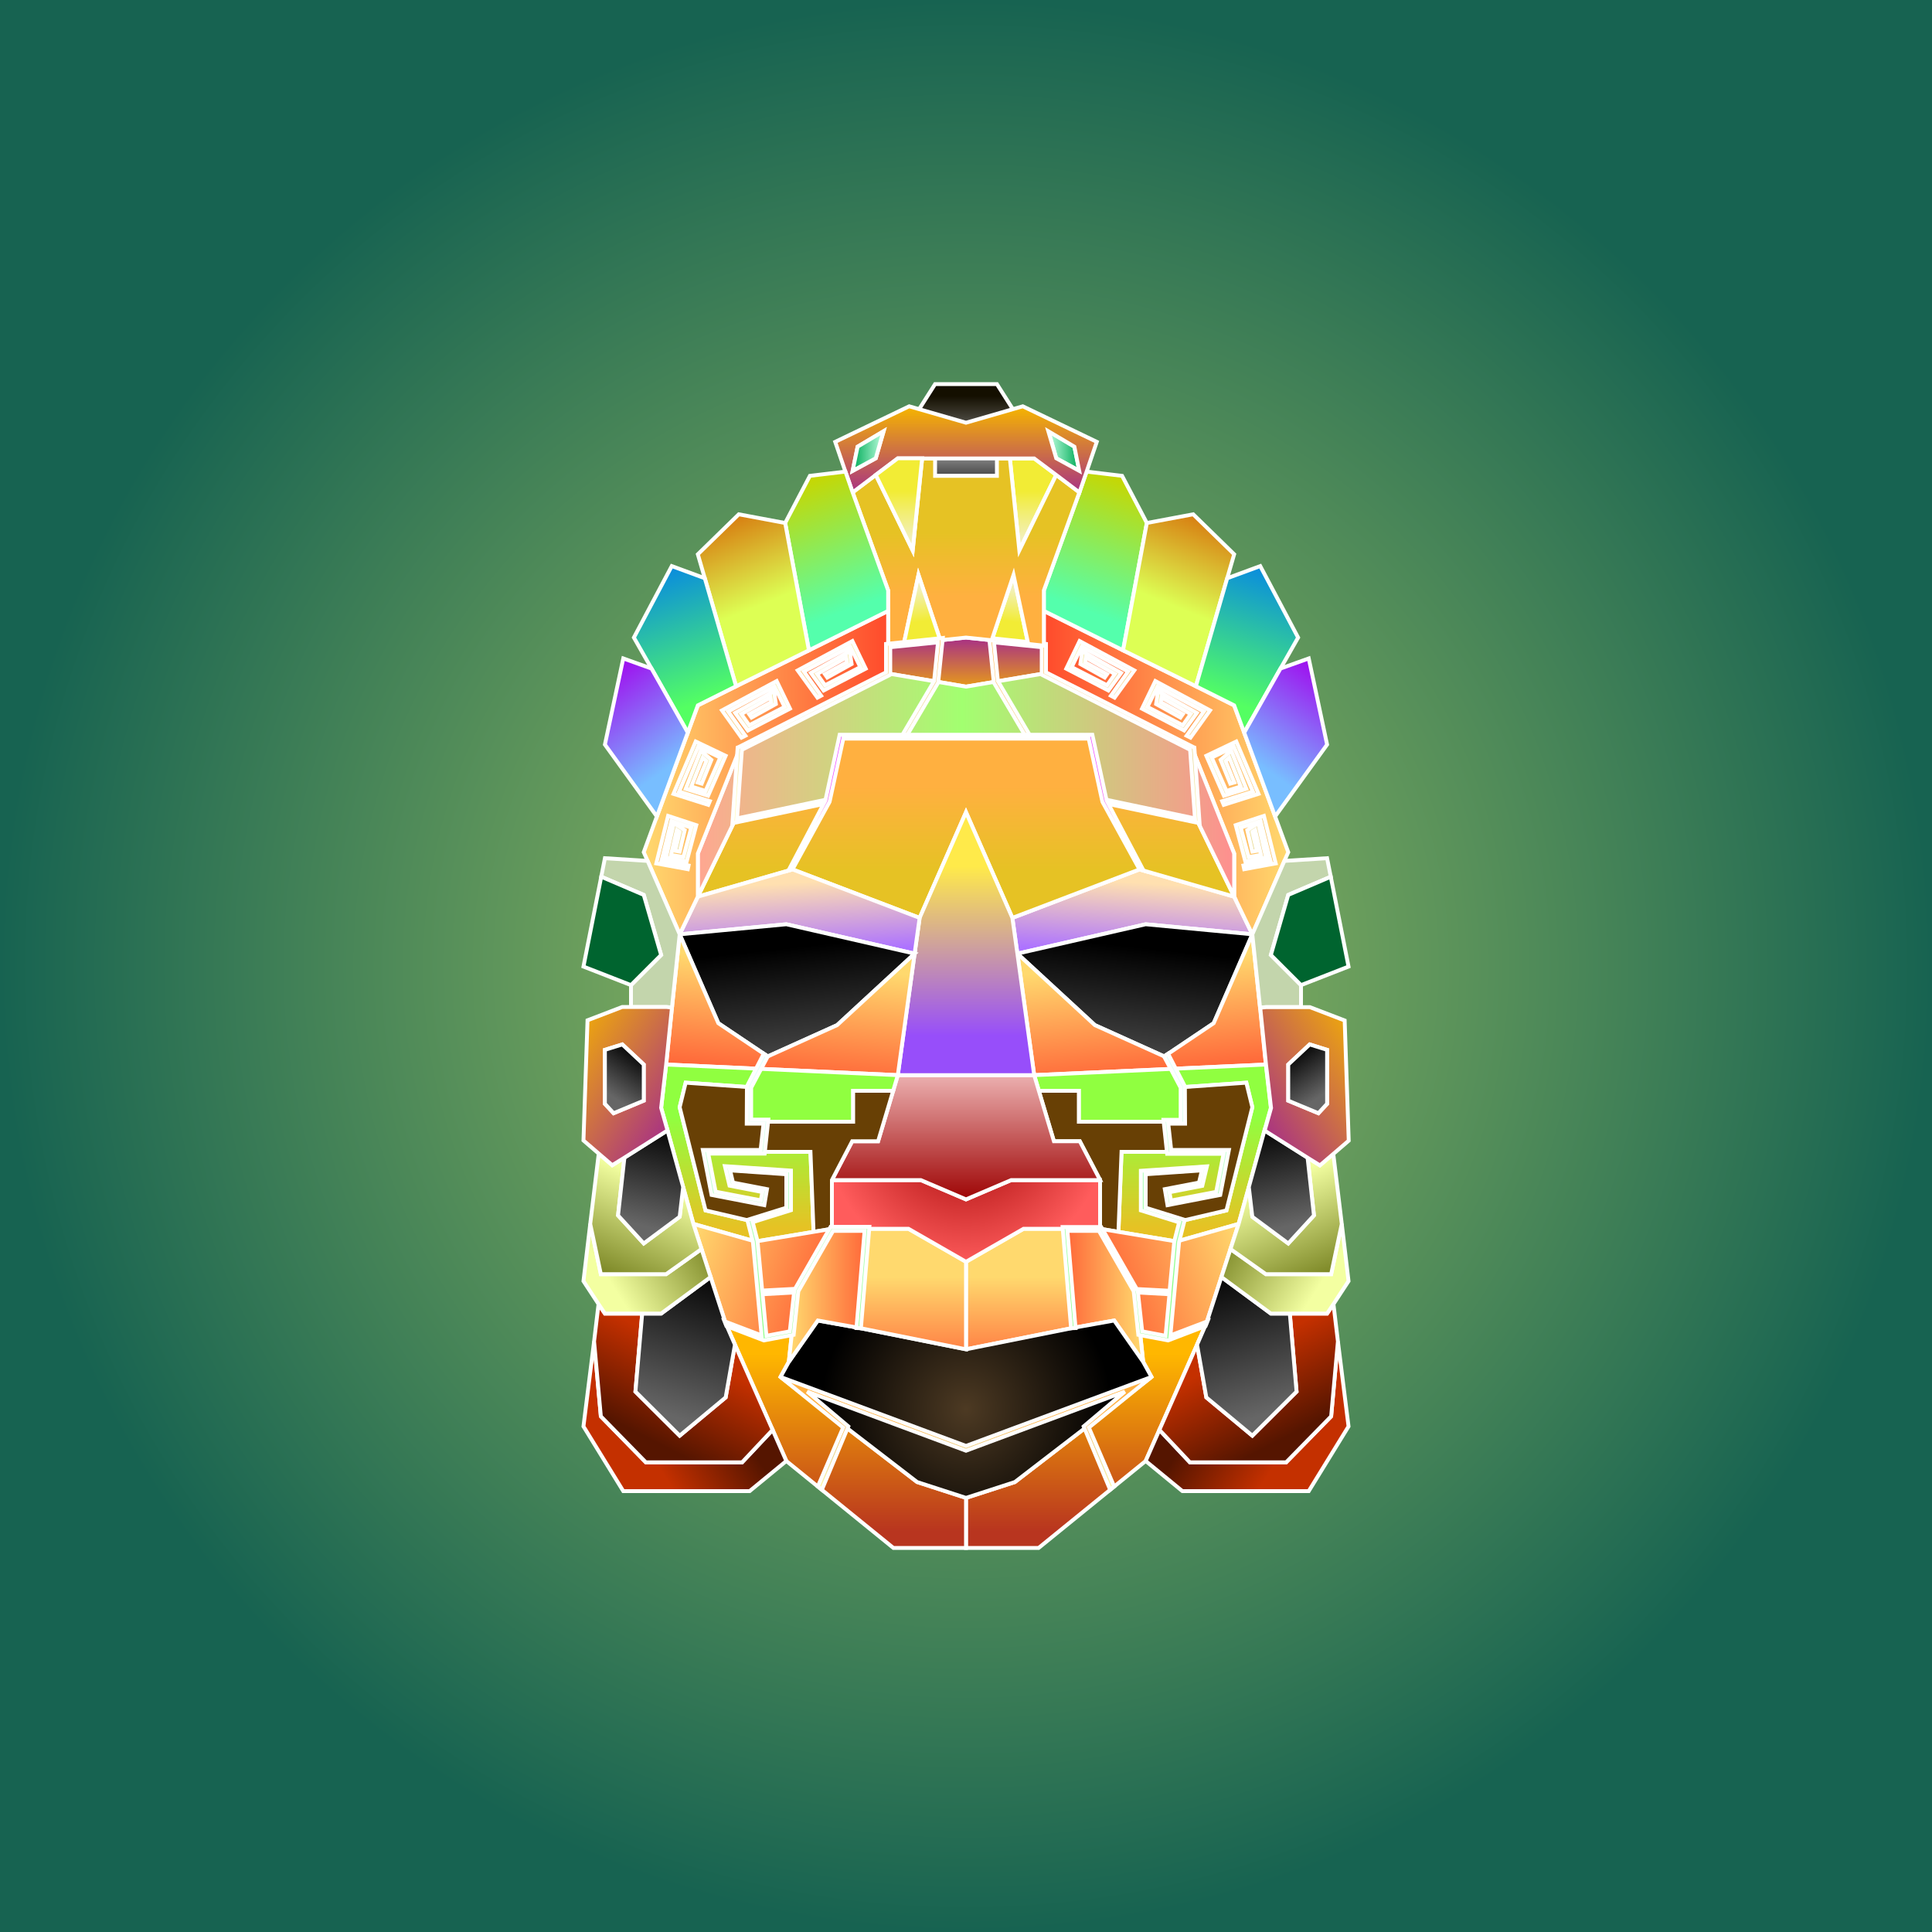 <svg enable-background="new 0 0 100 100" viewBox="0 0 100 100" xmlns="http://www.w3.org/2000/svg" xmlns:xlink="http://www.w3.org/1999/xlink"><rect x="0" y="0" width="100" height="100" fill="#333333" stroke="none"/><radialGradient id="bgcl" cx="50" cy="50" r="50" gradientUnits="userSpaceOnUse"><stop offset="0" stop-color="#a1c464"/><stop offset="1" stop-color="#176351"/></radialGradient><path style="fill:url(#bgcl)" d="M0 0h100v100H0z"/><linearGradient id="a" gradientUnits="userSpaceOnUse" x1="50" x2="50" y1="20.502" y2="25.672"><stop offset="0" stop-color="#140f0000"/><stop offset=".574" stop-color="#91919100"/><stop offset="1" stop-color="#08080800"/></linearGradient><linearGradient id="b"><stop offset="0" stop-color="#ffb70000"/><stop offset="1" stop-color="#b8351f00"/></linearGradient><linearGradient id="c" gradientTransform="matrix(-1 0 0 1 746.997 0)" gradientUnits="userSpaceOnUse" x1="690.776" x2="690.776" xlink:href="#b" y1="70.072" y2="79.265"/><linearGradient id="d"><stop offset="0" stop-color="#ffd96e00"/><stop offset="1" stop-color="#ff4a2b00"/></linearGradient><linearGradient id="e" gradientTransform="matrix(-1 0 0 1 746.997 0)" gradientUnits="userSpaceOnUse" x1="694.223" x2="694.223" xlink:href="#d" y1="66.095" y2="72.362"/><linearGradient id="f"><stop offset=".361" stop-color="#f2ec3500"/><stop offset="1" stop-color="#f2f0b900"/></linearGradient><linearGradient id="g" gradientTransform="matrix(-1 0 0 1 746.997 0)" gradientUnits="userSpaceOnUse" x1="694.707" x2="694.367" xlink:href="#f" y1="33.112" y2="30.525"/><linearGradient id="h" gradientTransform="matrix(-1 0 0 1 746.997 0)" gradientUnits="userSpaceOnUse" x1="693.522" x2="693.522" xlink:href="#f" y1="24.056" y2="27.84"/><linearGradient id="i"><stop offset=".276" stop-color="#ffe0b000"/><stop offset=".836" stop-color="#ad73ff00"/></linearGradient><linearGradient id="j" gradientTransform="matrix(-1 0 0 1 746.997 0)" gradientUnits="userSpaceOnUse" x1="688.123" x2="688.545" xlink:href="#i" y1="43.859" y2="50.464"/><linearGradient id="k"><stop offset=".171" stop-color="#00000000"/><stop offset=".836" stop-color="#47474700"/></linearGradient><linearGradient id="l" gradientTransform="matrix(-1 0 0 1 746.997 0)" gradientUnits="userSpaceOnUse" x1="688.112" x2="689.053" xlink:href="#k" y1="47.533" y2="56.212"/><linearGradient id="m" gradientTransform="matrix(-1 0 0 1 746.997 0)" gradientUnits="userSpaceOnUse" x1="688.137" x2="687.446" xlink:href="#d" y1="49.882" y2="57.063"/><linearGradient id="n"><stop offset=".276" stop-color="#90ff4000"/><stop offset=".836" stop-color="#e6c22400"/></linearGradient><linearGradient id="o" gradientTransform="matrix(-1 0 0 1 746.997 0)" gradientUnits="userSpaceOnUse" x1="687.342" x2="687.342" xlink:href="#n" y1="54.924" y2="65.24"/><linearGradient id="p" gradientTransform="matrix(-1 0 0 1 746.997 0)" gradientUnits="userSpaceOnUse" x1="680.316" x2="692.968" xlink:href="#d" y1="39.991" y2="39.991"/><linearGradient id="q"><stop offset="0" stop-color="#c8d60000"/><stop offset=".955" stop-color="#54ffac00"/></linearGradient><linearGradient id="r" gradientTransform="matrix(-1 0 0 1 746.997 0)" gradientUnits="userSpaceOnUse" x1="688.311" x2="690.867" xlink:href="#q" y1="24.897" y2="31.944"/><linearGradient id="s"><stop offset="0" stop-color="#00ab5800"/><stop offset="1" stop-color="#bfffe000"/></linearGradient><linearGradient id="t" gradientTransform="matrix(-1 0 0 1 746.997 0)" gradientUnits="userSpaceOnUse" x1="691.13" x2="692.731" xlink:href="#s" y1="23.344" y2="23.344"/><linearGradient id="u" gradientTransform="matrix(-1 0 0 1 746.997 0)" gradientUnits="userSpaceOnUse" x1="687.895" x2="692.817" xlink:href="#d" y1="67.044" y2="67.044"/><linearGradient id="v" gradientTransform="matrix(-1 0 0 1 746.997 0)" gradientUnits="userSpaceOnUse" x1="682.571" x2="691.268" xlink:href="#d" y1="64.392" y2="67.481"/><linearGradient id="w"><stop offset="0" stop-color="#d65d0000"/><stop offset=".955" stop-color="#ddff5400"/></linearGradient><linearGradient id="x" gradientTransform="matrix(-1 0 0 1 746.997 0)" gradientUnits="userSpaceOnUse" x1="684.133" x2="686.48" xlink:href="#w" y1="25.771" y2="31.57"/><linearGradient id="y"><stop offset=".276" stop-color="#55150000"/><stop offset=".836" stop-color="#c4300000"/></linearGradient><linearGradient id="z" gradientTransform="matrix(-1 0 0 1 746.997 0)" gradientUnits="userSpaceOnUse" x1="685.815" x2="678.962" xlink:href="#y" y1="70.694" y2="75.117"/><linearGradient id="A" gradientTransform="matrix(-1 0 0 1 746.997 0)" gradientUnits="userSpaceOnUse" x1="679.472" x2="683.48" xlink:href="#y" y1="76.638" y2="68.798"/><linearGradient id="B"><stop offset="0" stop-color="#007eed00"/><stop offset=".955" stop-color="#54ff6200"/></linearGradient><linearGradient id="C" gradientTransform="matrix(-1 0 0 1 746.997 0)" gradientUnits="userSpaceOnUse" x1="680.749" x2="683.391" xlink:href="#B" y1="28.779" y2="36.705"/><linearGradient id="D"><stop offset="0" stop-color="#00000000"/><stop offset=".867" stop-color="#66666600"/></linearGradient><linearGradient id="E" gradientTransform="matrix(-1 0 0 1 746.997 0)" gradientUnits="userSpaceOnUse" x1="683.827" x2="681.081" xlink:href="#D" y1="65.568" y2="74.371"/><linearGradient id="F"><stop offset="0" stop-color="#7c872600"/><stop offset=".867" stop-color="#f3ffa100"/></linearGradient><linearGradient id="G" gradientTransform="matrix(-1 0 0 1 746.997 0)" gradientUnits="userSpaceOnUse" x1="683.042" x2="677.803" xlink:href="#F" y1="63.337" y2="66.679"/><linearGradient id="H" gradientTransform="matrix(-1 0 0 1 746.997 0)" gradientUnits="userSpaceOnUse" x1="678.907" x2="681.397" xlink:href="#F" y1="66.22" y2="60.447"/><linearGradient id="I"><stop offset="0" stop-color="#a200ed00"/><stop offset=".955" stop-color="#78beff00"/></linearGradient><linearGradient id="J" gradientTransform="matrix(-1 0 0 1 746.997 0)" gradientUnits="userSpaceOnUse" x1="678.034" x2="681.862" xlink:href="#I" y1="34.466" y2="39.925"/><linearGradient id="K" gradientTransform="matrix(-1 0 0 1 746.997 0)" gradientUnits="userSpaceOnUse" x1="681.532" x2="680.066" xlink:href="#D" y1="58.199" y2="64.249"/><linearGradient id="L"><stop offset="0" stop-color="#f5b40000"/><stop offset="1" stop-color="#9715a100"/></linearGradient><linearGradient id="M" gradientTransform="matrix(-1 0 0 1 746.997 0)" gradientUnits="userSpaceOnUse" x1="675.864" x2="683.714" xlink:href="#L" y1="53.421" y2="58.468"/><linearGradient id="N"><stop offset=".276" stop-color="#ffb04000"/><stop offset=".836" stop-color="#e6c22400"/></linearGradient><linearGradient id="O" gradientUnits="userSpaceOnUse" x1="50" x2="50" xlink:href="#N" y1="38.592" y2="46.345"/><linearGradient id="P" gradientUnits="userSpaceOnUse" x1="50" x2="50" xlink:href="#L" y1="36.16" y2="32.387"/><linearGradient id="Q" gradientUnits="userSpaceOnUse" x1="36.121" x2="63.879" y1="40.634" y2="40.634"><stop offset="0" stop-color="#ffa69100"/><stop offset=".492" stop-color="#a2ff7000"/><stop offset=".999" stop-color="#ff8f8f00"/></linearGradient><linearGradient id="R" gradientTransform="matrix(-1 0 0 1 746.997 0)" gradientUnits="userSpaceOnUse" x1="680.137" x2="678.364" xlink:href="#D" y1="54.438" y2="57.041"/><linearGradient id="S"><stop offset="0" stop-color="#ffb04000"/><stop offset=".522" stop-color="#e6d58a00"/><stop offset="1" stop-color="#fff8ab00"/></linearGradient><linearGradient id="T" gradientTransform="matrix(-1 0 0 1 746.997 0)" gradientUnits="userSpaceOnUse" x1="688.289" x2="691.811" xlink:href="#S" y1="34.648" y2="34.648"/><linearGradient id="U" gradientTransform="matrix(-1 0 0 1 746.997 0)" gradientUnits="userSpaceOnUse" x1="684.368" x2="687.89" xlink:href="#S" y1="36.716" y2="36.716"/><linearGradient id="V" gradientTransform="matrix(-1 0 0 1 746.997 0)" gradientUnits="userSpaceOnUse" x1="681.857" x2="684.561" xlink:href="#S" y1="40.018" y2="40.018"/><linearGradient id="W" gradientTransform="matrix(-1 0 0 1 746.997 0)" gradientUnits="userSpaceOnUse" x1="680.966" x2="683.038" xlink:href="#S" y1="43.611" y2="43.611"/><linearGradient id="X" gradientUnits="userSpaceOnUse" x1="56.647" x2="56.647" xlink:href="#S" y1="34.559" y2="43.707"/><linearGradient id="Y" gradientUnits="userSpaceOnUse" x1="43.779" x2="43.779" xlink:href="#b" y1="70.072" y2="79.265"/><radialGradient id="Z" cx="50" cy="72.937" gradientUnits="userSpaceOnUse" r="7.521"><stop offset=".002" stop-color="#4d3a2300"/><stop offset="1" stop-color="#00000000"/></radialGradient><linearGradient id="aa" gradientUnits="userSpaceOnUse" x1="47.226" x2="47.226" xlink:href="#d" y1="66.095" y2="72.362"/><radialGradient id="ab" cx="50" cy="58.294" gradientUnits="userSpaceOnUse" r="7.324"><stop offset="0" stop-color="#9c000000"/><stop offset="1" stop-color="#ff5c5c00"/></radialGradient><linearGradient id="ac" gradientUnits="userSpaceOnUse" x1="50" x2="50" y1="54.024" y2="62.244"><stop offset="0" stop-color="#ffdbdb00"/><stop offset="1" stop-color="#9c000000"/></linearGradient><linearGradient id="ad" gradientUnits="userSpaceOnUse" x1="50" x2="50" y1="55.857" y2="42.676"><stop offset=".171" stop-color="#974efa00"/><stop offset=".836" stop-color="#ffea4a00"/></linearGradient><linearGradient id="ae" gradientUnits="userSpaceOnUse" x1="50" x2="50" xlink:href="#N" y1="32.497" y2="26.622"/><linearGradient id="af" gradientUnits="userSpaceOnUse" x1="50" x2="50" xlink:href="#L" y1="21.079" y2="26.456"/><linearGradient id="ag" gradientUnits="userSpaceOnUse" x1="47.711" x2="47.371" xlink:href="#f" y1="33.112" y2="30.525"/><linearGradient id="ah" gradientUnits="userSpaceOnUse" x1="46.526" x2="46.526" xlink:href="#f" y1="24.056" y2="27.84"/><linearGradient id="ai" gradientUnits="userSpaceOnUse" x1="41.127" x2="41.548" xlink:href="#i" y1="43.859" y2="50.464"/><linearGradient id="aj" gradientUnits="userSpaceOnUse" x1="41.116" x2="42.057" xlink:href="#k" y1="47.533" y2="56.212"/><linearGradient id="ak" gradientUnits="userSpaceOnUse" x1="41.14" x2="40.449" xlink:href="#d" y1="49.882" y2="57.063"/><linearGradient id="al" gradientUnits="userSpaceOnUse" x1="40.346" x2="40.346" xlink:href="#n" y1="54.924" y2="65.24"/><linearGradient id="am" gradientUnits="userSpaceOnUse" x1="33.32" x2="45.971" xlink:href="#d" y1="39.991" y2="39.991"/><linearGradient id="an" gradientUnits="userSpaceOnUse" x1="41.314" x2="43.87" xlink:href="#q" y1="24.897" y2="31.944"/><linearGradient id="ao" gradientUnits="userSpaceOnUse" x1="44.134" x2="45.734" xlink:href="#s" y1="23.344" y2="23.344"/><linearGradient id="ap" gradientUnits="userSpaceOnUse" x1="40.898" x2="45.821" xlink:href="#d" y1="67.044" y2="67.044"/><linearGradient id="aq" gradientUnits="userSpaceOnUse" x1="35.574" x2="44.272" xlink:href="#d" y1="64.392" y2="67.481"/><linearGradient id="ar" gradientUnits="userSpaceOnUse" x1="37.136" x2="39.483" xlink:href="#w" y1="25.771" y2="31.57"/><linearGradient id="as" gradientUnits="userSpaceOnUse" x1="38.818" x2="31.966" xlink:href="#y" y1="70.694" y2="75.117"/><linearGradient id="at" gradientUnits="userSpaceOnUse" x1="32.476" x2="36.483" xlink:href="#y" y1="76.638" y2="68.798"/><linearGradient id="au" gradientUnits="userSpaceOnUse" x1="33.752" x2="36.394" xlink:href="#B" y1="28.779" y2="36.705"/><linearGradient id="av" gradientUnits="userSpaceOnUse" x1="36.831" x2="34.084" xlink:href="#D" y1="65.568" y2="74.371"/><linearGradient id="aw" gradientUnits="userSpaceOnUse" x1="36.046" x2="30.806" xlink:href="#F" y1="63.337" y2="66.679"/><linearGradient id="ax" gradientUnits="userSpaceOnUse" x1="31.91" x2="34.4" xlink:href="#F" y1="66.22" y2="60.447"/><linearGradient id="ay" gradientUnits="userSpaceOnUse" x1="31.037" x2="34.865" xlink:href="#I" y1="34.466" y2="39.925"/><linearGradient id="az" gradientUnits="userSpaceOnUse" x1="34.535" x2="33.07" xlink:href="#D" y1="58.199" y2="64.249"/><linearGradient id="aA" gradientUnits="userSpaceOnUse" x1="28.867" x2="36.717" xlink:href="#L" y1="53.421" y2="58.468"/><linearGradient id="aB" gradientUnits="userSpaceOnUse" x1="33.14" x2="31.367" xlink:href="#D" y1="54.438" y2="57.041"/><linearGradient id="aC" gradientUnits="userSpaceOnUse" x1="41.293" x2="44.814" xlink:href="#S" y1="34.648" y2="34.648"/><linearGradient id="aD" gradientUnits="userSpaceOnUse" x1="37.371" x2="40.893" xlink:href="#S" y1="36.716" y2="36.716"/><linearGradient id="aE" gradientUnits="userSpaceOnUse" x1="34.861" x2="37.564" xlink:href="#S" y1="40.018" y2="40.018"/><linearGradient id="aF" gradientUnits="userSpaceOnUse" x1="33.97" x2="36.042" xlink:href="#S" y1="43.611" y2="43.611"/><linearGradient id="aG" gradientUnits="userSpaceOnUse" x1="43.353" x2="43.353" xlink:href="#S" y1="33.215" y2="41.584"/><linearGradient id="aH" gradientUnits="userSpaceOnUse" x1="50" x2="50" y1="36.389" y2="45.789"><stop offset=".399" stop-color="#ec40ff00"/><stop offset="1" stop-color="#fff8ab00"/></linearGradient><linearGradient id="aI"><stop offset="0" stop-color="#e0fffc00"/><stop offset="1" stop-color="#88ff8200"/></linearGradient><linearGradient id="aJ" gradientUnits="userSpaceOnUse" x1="40.694" x2="40.694" xlink:href="#aI" y1="56.778" y2="68.28"/><linearGradient id="aK" gradientUnits="userSpaceOnUse" x1="59.306" x2="59.306" xlink:href="#aI" y1="56.106" y2="66.563"/><linearGradient id="aL" gradientUnits="userSpaceOnUse" x1="50" x2="50" xlink:href="#S" y1="73.545" y2="77.043"/><path stroke="#fff" stroke-width="0.2px" d="m51.6 19.88h-1.6-1.6l-.82 1.29.82 3.46h3.2l.82-3.46z" fill="url(#a)"/><path stroke="#fff" stroke-width="0.2px" d="m50 77.53v2.59h3.76l5.54-4.5.71-1.61 1.95-4.41.48-1.1-2.01.77-1.26-.28h-.16l.16 1.5.43.78-7.07 5.44z" fill="url(#c)"/><path stroke="#fff" stroke-width="0.2px" d="m50 65.31v4.53l5.55-1.11-.43-5.13h-2.14z" fill="url(#e)"/><path stroke="#fff" stroke-width="0.2px" d="m52.46 29.76-1.13 3.38 1.89.19z" fill="url(#g)"/><path stroke="#fff" stroke-width="0.2px" d="m52.27 23.72.49 4.77 1.91-3.91-1.14-.86z" fill="url(#h)"/><path stroke="#fff" stroke-width="0.2px" d="m52.4 47.51.26 1.85 6.64-1.52 5.52.52-.94-1.95-4.9-1.41z" fill="url(#j)"/><path stroke="#fff" stroke-width="0.2px" d="m52.66 49.36 4.01 3.7 3.59 1.62 2.56-1.72 2-4.6-5.52-.52z" fill="url(#l)"/><path stroke="#fff" stroke-width="0.2px" d="m56.67 53.06-4.01-3.7.87 6.29 11.99-.55-.3-2.95-.4-3.79-2 4.6-2.56 1.72z" fill="url(#m)"/><path stroke="#fff" stroke-width="0.2px" d="m53.53 55.65.24.81h2.07v1.6h5.39v-1.79l3.28-.23.31 1.27-1.34 5.34-2.31.54-2-.62v-1.89l3.16-.21-.19.82-1.73.34.11.63 2.54-.49.42-2.15h-5.43l-.16 4.14 3.01.5 3.21-.91.53-1.91.81-2.93.33-1.17-.26-2.24z" fill="url(#o)"/><path stroke="#fff" stroke-width="0.2px" d="m53.77 56.46.78 2.61h1.34l1.05 2.01v2.52l.95.16.16-4.14h5.43l-.42 2.15-2.54.49-.11-.63 1.73-.34.19-.82-3.16.21v1.89l2 .62 2.31-.54 1.34-5.34-.31-1.27-3.28.23v1.79h-5.39v-1.6z" fill="#68400500"/><path stroke="#fff" stroke-width="0.2px" d="m64.4 37.92-.52-1.41-1.98-.99-3.77-1.86-4.1-2.04v1.8 1.44l7.68 3.89 2.17 5.43v2.23l.94 1.95 1.66-3.8.2-.45-.68-1.85z" fill="url(#p)"/><path stroke="#fff" stroke-width="0.2px" d="m54.03 30.56v1.06l4.1 2.04 1.23-6.59-1.28-2.44-1.84-.22-.37 1.07z" fill="url(#r)"/><path stroke="#fff" stroke-width="0.2px" d="m54.27 22.32.4 1.4 1.2.65-.26-1.25z" fill="url(#t)"/><path stroke="#fff" stroke-width="0.2px" d="m55.12 63.6.43 5.13 2.12-.38 1.5 2.14-.16-1.5-.23-2.19-1.84-3.2z" fill="url(#u)"/><path stroke="#fff" stroke-width="0.2px" d="m56.94 63.6 1.84 3.2.23 2.19h.16l1.26.28 2.01-.77.78-2.4.47-1.45.42-1.3-3.21.91-3.01-.5z" fill="url(#v)"/><path stroke="#fff" stroke-width="0.2px" d="m59.36 27.07-1.23 6.59 3.77 1.86 1.62-5.59.36-1.24-2.12-2.07z" fill="url(#x)"/><path stroke="#fff" stroke-width="0.2px" d="m60.01 74.01-.71 1.61 1.9 1.56h6.54l2.06-3.35-.55-4.4-.35 3.88-2.33 2.38h-4.98z" fill="url(#z)"/><path stroke="#fff" stroke-width="0.2px" d="m61.96 69.6-1.95 4.41 1.58 1.68h4.98l2.33-2.38.35-3.88-.23-1.93-.33.49h-1.93l.35 4.04-2.29 2.28-2.38-1.98z" fill="url(#A)"/><path stroke="#fff" stroke-width="0.2px" d="m63.52 29.93-1.62 5.59 1.98.99.52 1.41 1.88-3.32.91-1.6-1.96-3.7z" fill="url(#C)"/><path stroke="#fff" stroke-width="0.2px" d="m62.44 68.5-.48 1.1.48 2.73 2.38 1.98 2.29-2.28-.35-4.04h-.98l-2.56-1.89z" fill="url(#E)"/><path stroke="#fff" stroke-width="0.2px" d="m63.69 64.65-.47 1.45 2.56 1.89h.98 1.93l.33-.49.78-1.19-.35-2.96-.55 2.6h-3.38z" fill="url(#G)"/><path stroke="#fff" stroke-width="0.2px" d="m64.11 63.35-.42 1.3 1.83 1.3h3.38l.55-2.6-.44-3.64-.7.6-.63-.39.33 2.99-1.33 1.45-1.86-1.38-.18-1.54z" fill="url(#H)"/><path stroke="#fff" stroke-width="0.2px" d="m64.4 37.92 1.6 4.34 2.69-3.72-.95-4.46-1.45.52h-.01z" fill="url(#J)"/><path stroke="#fff" stroke-width="0.2px" d="m65.45 58.51-.81 2.93.18 1.54 1.86 1.38 1.33-1.45-.33-2.99z" fill="url(#K)"/><path stroke="#fff" stroke-width="0.2px" d="m66.48 44.56-1.66 3.8.4 3.79.3-.02h1.82v-1.14l-1.56-1.56.9-3.11 2.2-.94-.19-.96z" fill="#c3d5ac00"/><path stroke="#fff" stroke-width="0.2px" d="m65.52 52.13h1.83.45l1.8.69.21 6.22-.79.68-.7.6-.63-.39-2.23-1.41.33-1.17-.26-2.24-.3-2.95zm2.72 5.49.45-.48v-2.8l-.9-.28-1.11 1.04v1.87z" fill="url(#M)"/><path stroke="#fff" stroke-width="0.2px" d="m61.97 42.48-4.79-1-.73-3.35h-6.45-6.45l-.73 3.35-4.79 1-1.91 3.93 4.9-1.41 6.58 2.51 2.4-5.47 2.4 5.47 6.58-2.51 4.9 1.41z" fill="url(#O)"/><path stroke="#fff" stroke-width="0.2px" d="m53.22 33.33-1.89-.19-1.33-.14-1.33.14-1.89.19-.81.09v1.44l4.03.68 4.03-.68v-1.44z" fill="url(#P)"/><path stroke="#fff" stroke-width="0.2px" d="m61.71 38.75-7.68-3.89-4.03.68-4.03-.68-7.68 3.89-2.17 5.43v2.23l1.91-3.93 4.79-1 .73-3.35h6.45 6.45l.73 3.35 4.79 1 1.91 3.93v-2.23z" fill="url(#Q)"/><path stroke="#fff" stroke-width="0.2px" d="m66.68 46.32-.9 3.11 1.56 1.56 2.46-.96-.92-4.65z" fill="#00642f00"/><path stroke="#fff" stroke-width="0.2px" d="m66.68 55.1v1.87l1.56.65.45-.49v-2.79l-.9-.28z" fill="url(#R)"/><path stroke="#fff" stroke-width="0.2px" d="m57.69 36.11 1.02-1.41-2.83-1.52-.69 1.43 2.18 1.13.66-.91-2.01-1.12-.1.66 1.26.7.12-.17-1.14-.63.04-.23 1.51.85-.41.58-1.83-.94.52-1.06 2.4 1.29-.89 1.25z" fill="url(#T)"/><path stroke="#fff" stroke-width="0.2px" d="m61.62 38.18 1.01-1.41-2.83-1.52-.69 1.43 2.18 1.13.66-.91-2.01-1.12-.1.66 1.26.7.12-.17-1.14-.63.04-.23 1.51.85-.41.58-1.83-.95.52-1.05 2.4 1.29-.89 1.25z" fill="url(#U)"/><path stroke="#fff" stroke-width="0.2px" d="m63.34 41.66 1.8-.57-1.15-2.71-1.55.74.91 2.07 1.16-.36-.78-1.97-.55.47.5 1.23.21-.06-.45-1.11.19-.17.59 1.49-.74.23-.76-1.73 1.15-.55.98 2.31-1.59.5z" fill="url(#V)"/><path stroke="#fff" stroke-width="0.2px" d="m64.4 44.99 1.63-.3-.61-2.46-1.46.48.5 1.89 1.07-.2-.41-1.79-.56.36.26 1.11.23-.04-.23-.98.15-.1.3 1.29-.64.11-.41-1.52 1.03-.34.51 2.04-1.4.26z" fill="url(#W)"/><path stroke="#fff" stroke-width="0.2px" d="m62.09 42.61-.27-3.92-.05-.02-7.63-3.87v-1.47l-2.94-.31.24 2.31 1.68 2.84.2-.09-1.67-2.83-.2-2 2.47.25v1.42l.05.03 7.63 3.86.25 3.55-4.65-.98-.05.19z" fill="url(#X)"/><path stroke="#fff" stroke-width="0.2px" d="m50 77.53v2.59h-3.76l-5.54-4.5-.71-1.61-1.95-4.41-.48-1.1 2.01.77 1.26-.28h.16l-.16 1.5-.43.78 7.07 5.44z" fill="url(#Y)"/><path stroke="#fff" stroke-width="0.2px" d="m59.17 70.49-1.5-2.14-2.12.38-5.55 1.11-5.55-1.11-2.12-.38-1.5 2.14-.43.78 7.07 5.44 2.53.82 2.53-.82 7.07-5.44z" fill="url(#Z)"/><path stroke="#fff" stroke-width="0.2px" d="m50 65.31v4.53l-5.55-1.11.43-5.13h2.14z" fill="url(#aa)"/><path stroke="#fff" stroke-width="0.2px" d="m52.34 61.08-2.34 1-2.34-1h-4.6v2.52h1.82 2.14l2.98 1.71 2.98-1.71h2.14 1.82v-2.52z" fill="url(#ab)"/><path stroke="#fff" stroke-width="0.2px" d="m55.89 59.07h-1.34l-.78-2.61-.24-.81h-3.53-3.53l-.24.81-.78 2.61h-1.34l-1.05 2.01h4.6l2.34 1 2.34-1h4.6z" fill="url(#ac)"/><path stroke="#fff" stroke-width="0.2px" d="m52.66 49.36-.26-1.85-2.4-5.47-2.4 5.47-.26 1.85-.87 6.29h3.53 3.53z" fill="url(#ad)"/><path stroke="#fff" stroke-width="0.2px" d="m54.67 24.58-1.91 3.91-.49-4.77h-.67v.91h-1.6-1.6v-.91h-.67l-.49 4.77-1.91-3.91-1.2.9 1.84 5.08v1.06 1.8l.81-.09.76-3.57 1.13 3.38 1.33-.14 1.33.14 1.13-3.38.76 3.57.81.09v-1.8-1.06l1.84-5.08z" fill="url(#ae)"/><path stroke="#fff" stroke-width="0.2px" d="m52.94 21.03-.52.15-2.42.7-2.42-.7-.52-.15-3.83 1.84.53 1.55.37 1.07 1.19-.9 1.15-.86h1.26.67 1.6 1.6.67 1.26l1.15.86 1.19.9.37-1.07.53-1.55zm-7.61 2.69-1.19.65.25-1.25 1.35-.8zm9.34 0-.41-1.4 1.35.8.25 1.25z" fill="url(#af)"/><path stroke="#fff" stroke-width="0.2px" d="m47.54 29.76 1.13 3.38-1.89.19z" fill="url(#ag)"/><path stroke="#fff" stroke-width="0.2px" d="m47.73 23.72-.49 4.77-1.91-3.91 1.14-.86z" fill="url(#ah)"/><path stroke="#fff" stroke-width="0.2px" d="m47.6 47.51-.26 1.85-6.64-1.52-5.52.52.94-1.95 4.9-1.41z" fill="url(#ai)"/><path stroke="#fff" stroke-width="0.2px" d="m47.34 49.36-4.01 3.7-3.59 1.62-2.56-1.72-2-4.6 5.52-.52z" fill="url(#aj)"/><path stroke="#fff" stroke-width="0.2px" d="m43.33 53.06 4.01-3.7-.87 6.29-11.99-.55.3-2.95.4-3.79 2 4.6 2.56 1.72z" fill="url(#ak)"/><path stroke="#fff" stroke-width="0.2px" d="m46.47 55.65-.24.81h-2.07v1.6h-5.39v-1.79l-3.28-.23-.31 1.27 1.34 5.34 2.31.54 2-.62v-1.89l-3.16-.21.19.82 1.73.34-.11.63-2.54-.49-.42-2.15h5.43l.16 4.14-3.01.5-3.21-.91-.53-1.91-.81-2.93-.33-1.17.26-2.24z" fill="url(#al)"/><path stroke="#fff" stroke-width="0.2px" d="m46.23 56.46-.78 2.61h-1.34l-1.05 2.01v2.52l-.95.16-.16-4.14h-5.43l.42 2.15 2.54.49.11-.63-1.73-.34-.19-.82 3.16.21v1.89l-2 .62-2.31-.54-1.34-5.34.31-1.27 3.28.23v1.79h5.39v-1.6z" fill="#68400500"/><path stroke="#fff" stroke-width="0.2px" d="m35.6 37.92.52-1.41 1.98-.99 3.77-1.86 4.1-2.04v1.8 1.44l-7.68 3.89-2.17 5.43v2.23l-.94 1.95-1.66-3.8-.2-.45.68-1.85z" fill="url(#am)"/><path stroke="#fff" stroke-width="0.2px" d="m45.97 30.56v1.06l-4.1 2.04-1.23-6.59 1.28-2.44 1.84-.22.37 1.07z" fill="url(#an)"/><path stroke="#fff" stroke-width="0.2px" d="m45.73 22.32-.4 1.4-1.2.65.26-1.25z" fill="url(#ao)"/><path stroke="#fff" stroke-width="0.2px" d="m44.88 63.6-.43 5.13-2.12-.38-1.5 2.14.16-1.5.23-2.19 1.84-3.2z" fill="url(#ap)"/><path stroke="#fff" stroke-width="0.2px" d="m43.06 63.6-1.84 3.2-.23 2.19h-.16l-1.26.28-2.01-.77-.78-2.4-.47-1.45-.42-1.3 3.21.91 3.01-.5z" fill="url(#aq)"/><path stroke="#fff" stroke-width="0.2px" d="m40.64 27.07 1.23 6.59-3.77 1.86-1.62-5.59-.36-1.24 2.12-2.07z" fill="url(#ar)"/><path stroke="#fff" stroke-width="0.2px" d="m39.99 74.01.71 1.61-1.9 1.56h-6.54l-2.06-3.35.55-4.4.35 3.88 2.33 2.38h4.98z" fill="url(#as)"/><path stroke="#fff" stroke-width="0.2px" d="m38.04 69.6 1.95 4.41-1.58 1.68h-4.98l-2.33-2.38-.35-3.88.23-1.93.33.49h1.93l-.35 4.04 2.29 2.28 2.38-1.98z" fill="url(#at)"/><path stroke="#fff" stroke-width="0.2px" d="m36.48 29.93 1.62 5.59-1.98.99-.52 1.41-1.88-3.32-.91-1.6 1.96-3.7z" fill="url(#au)"/><path stroke="#fff" stroke-width="0.2px" d="m37.56 68.5.48 1.1-.48 2.73-2.38 1.98-2.29-2.28.35-4.04h.98l2.56-1.89z" fill="url(#av)"/><path stroke="#fff" stroke-width="0.2px" d="m36.31 64.65.47 1.45-2.56 1.89h-.98-1.93l-.33-.49-.78-1.19.35-2.96.55 2.6h3.38z" fill="url(#aw)"/><path stroke="#fff" stroke-width="0.2px" d="m35.89 63.35.42 1.3-1.83 1.3h-3.38l-.55-2.6.44-3.64.7.6.63-.39-.33 2.99 1.33 1.45 1.86-1.38.18-1.54z" fill="url(#ax)"/><path stroke="#fff" stroke-width="0.2px" d="m35.6 37.92-1.6 4.34-2.69-3.72.95-4.46 1.45.52h.01z" fill="url(#ay)"/><path stroke="#fff" stroke-width="0.2px" d="m34.55 58.51.81 2.93-.18 1.54-1.86 1.38-1.33-1.45.33-2.99z" fill="url(#az)"/><path stroke="#fff" stroke-width="0.2px" d="m33.52 44.56 1.66 3.8-.4 3.79-.3-.02h-1.82v-1.14l1.56-1.56-.9-3.11-2.2-.94.19-.96z" fill="#c3d5ac00"/><path stroke="#fff" stroke-width="0.2px" d="m34.78 52.15-.3 2.95-.26 2.24.33 1.17-2.23 1.41-.63.39-.7-.6-.79-.68.21-6.22 1.8-.69h.45 1.83zm-1.46 4.82v-1.87l-1.11-1.04-.9.28v2.8l.45.48z" fill="url(#aA)"/><path stroke="#fff" stroke-width="0.2px" d="m33.32 46.32.9 3.11-1.56 1.56-2.46-.96.92-4.65z" fill="#00642f00"/><path stroke="#fff" stroke-width="0.2px" d="m33.32 55.1v1.87l-1.56.65-.45-.49v-2.79l.9-.28z" fill="url(#aB)"/><path stroke="#fff" stroke-width="0.2px" d="m42.31 36.11-1.02-1.41 2.83-1.52.69 1.43-2.18 1.13-.66-.91 2.01-1.12.1.66-1.26.7-.12-.17 1.14-.63-.04-.23-1.51.85.41.58 1.83-.94-.52-1.06-2.4 1.29.89 1.25z" fill="url(#aC)"/><path stroke="#fff" stroke-width="0.2px" d="m38.38 38.18-1.01-1.41 2.83-1.52.69 1.43-2.18 1.13-.66-.91 2.01-1.12.1.66-1.26.7-.12-.17 1.14-.63-.04-.23-1.51.85.41.58 1.83-.95-.52-1.05-2.4 1.29.89 1.25z" fill="url(#aD)"/><path stroke="#fff" stroke-width="0.2px" d="m36.66 41.66-1.8-.57 1.15-2.71 1.55.74-.91 2.07-1.16-.36.78-1.97.55.47-.5 1.23-.21-.06.45-1.11-.19-.17-.59 1.49.74.23.76-1.73-1.15-.55-.98 2.31 1.59.5z" fill="url(#aE)"/><path stroke="#fff" stroke-width="0.2px" d="m35.6 44.99-1.63-.3.61-2.46 1.46.48-.5 1.89-1.07-.2.41-1.79.56.36-.26 1.11-.23-.04.23-.98-.15-.1-.3 1.29.64.11.41-1.52-1.03-.34-.51 2.04 1.4.26z" fill="url(#aF)"/><path stroke="#fff" stroke-width="0.2px" d="m37.91 42.61.27-3.92.05-.02 7.63-3.87v-1.47l2.94-.31-.24 2.31-1.68 2.84-.2-.09 1.67-2.83.2-2-2.47.25v1.42l-.05.03-7.63 3.86-.25 3.55 4.65-.98.05.19z" fill="url(#aG)"/><path stroke="#fff" stroke-width="0.2px" d="m57.28 41.44-.74-3.41h-6.54-.26-6.28l-.74 3.41-1.91 3.62.21-.06 1.92-3.5.71-3.27h6.09.26 6.35l.71 3.27 1.92 3.5.21.06z" fill="url(#aH)"/><path stroke="#fff" stroke-width="0.2px" d="m42.99 63.5-1.84 3.21-1.7.09-.24-2.56-.25-.98 1.98-.62v-2.05l-3.42-.23.24 1.01 1.7.33-.08.43-2.34-.45-.38-1.97h2.92l.19-1.76h-.89v-1.65l.86-1.62-.21-.14-.87 1.69-.01 1.93h.87l-.15 1.36h-2.99l.45 2.33 2.73.53.14-.83-1.76-.34-.15-.63 2.91.2v1.73l-2.02.63.29 1.14.45 4.84-1.92-.73.1.25 1.91.73.03.01 1.54-.29.24-2.25 1.8-3.13h1.63l-.42 5.03.23.01.44-5.25zm-2.11 5.41-1.21.23-.2-2.15 1.63-.09z" fill="url(#aJ)"/><path stroke="#fff" stroke-width="0.2px" d="m60.29 61.55.14.83 2.73-.53.45-2.33h-2.99l-.15-1.36h.87l-.01-1.93-.87-1.69-.21.14.86 1.62v1.66h-.89l.19 1.76h2.92l-.38 1.97-2.34.45-.08-.43 1.7-.33.24-1.01-3.42.23v2.05l1.98.62-.25.98-.24 2.56-1.7-.09-1.84-3.21h-2l.44 5.24.23-.01-.42-5.03h1.63l1.8 3.13.24 2.25 1.54.29.03-.01 1.91-.73.1-.25-1.92.73.45-4.84.29-1.14-2.02-.63v-1.73l2.91-.2-.15.63zm-1.39 5.35 1.63.09-.2 2.15-1.21-.23z" fill="url(#aK)"/><path stroke="#fff" stroke-width="0.2px" d="m59.6 71.27-9.6 3.57-9.6-3.57 3.24 2.62-1.31 3.05.21.17 1.37-3.28-2.13-1.8 8.22 3.06 8.22-3.06-2.13 1.8 1.37 3.28.21-.17-1.31-3.05z" fill="url(#aL)"/></svg>